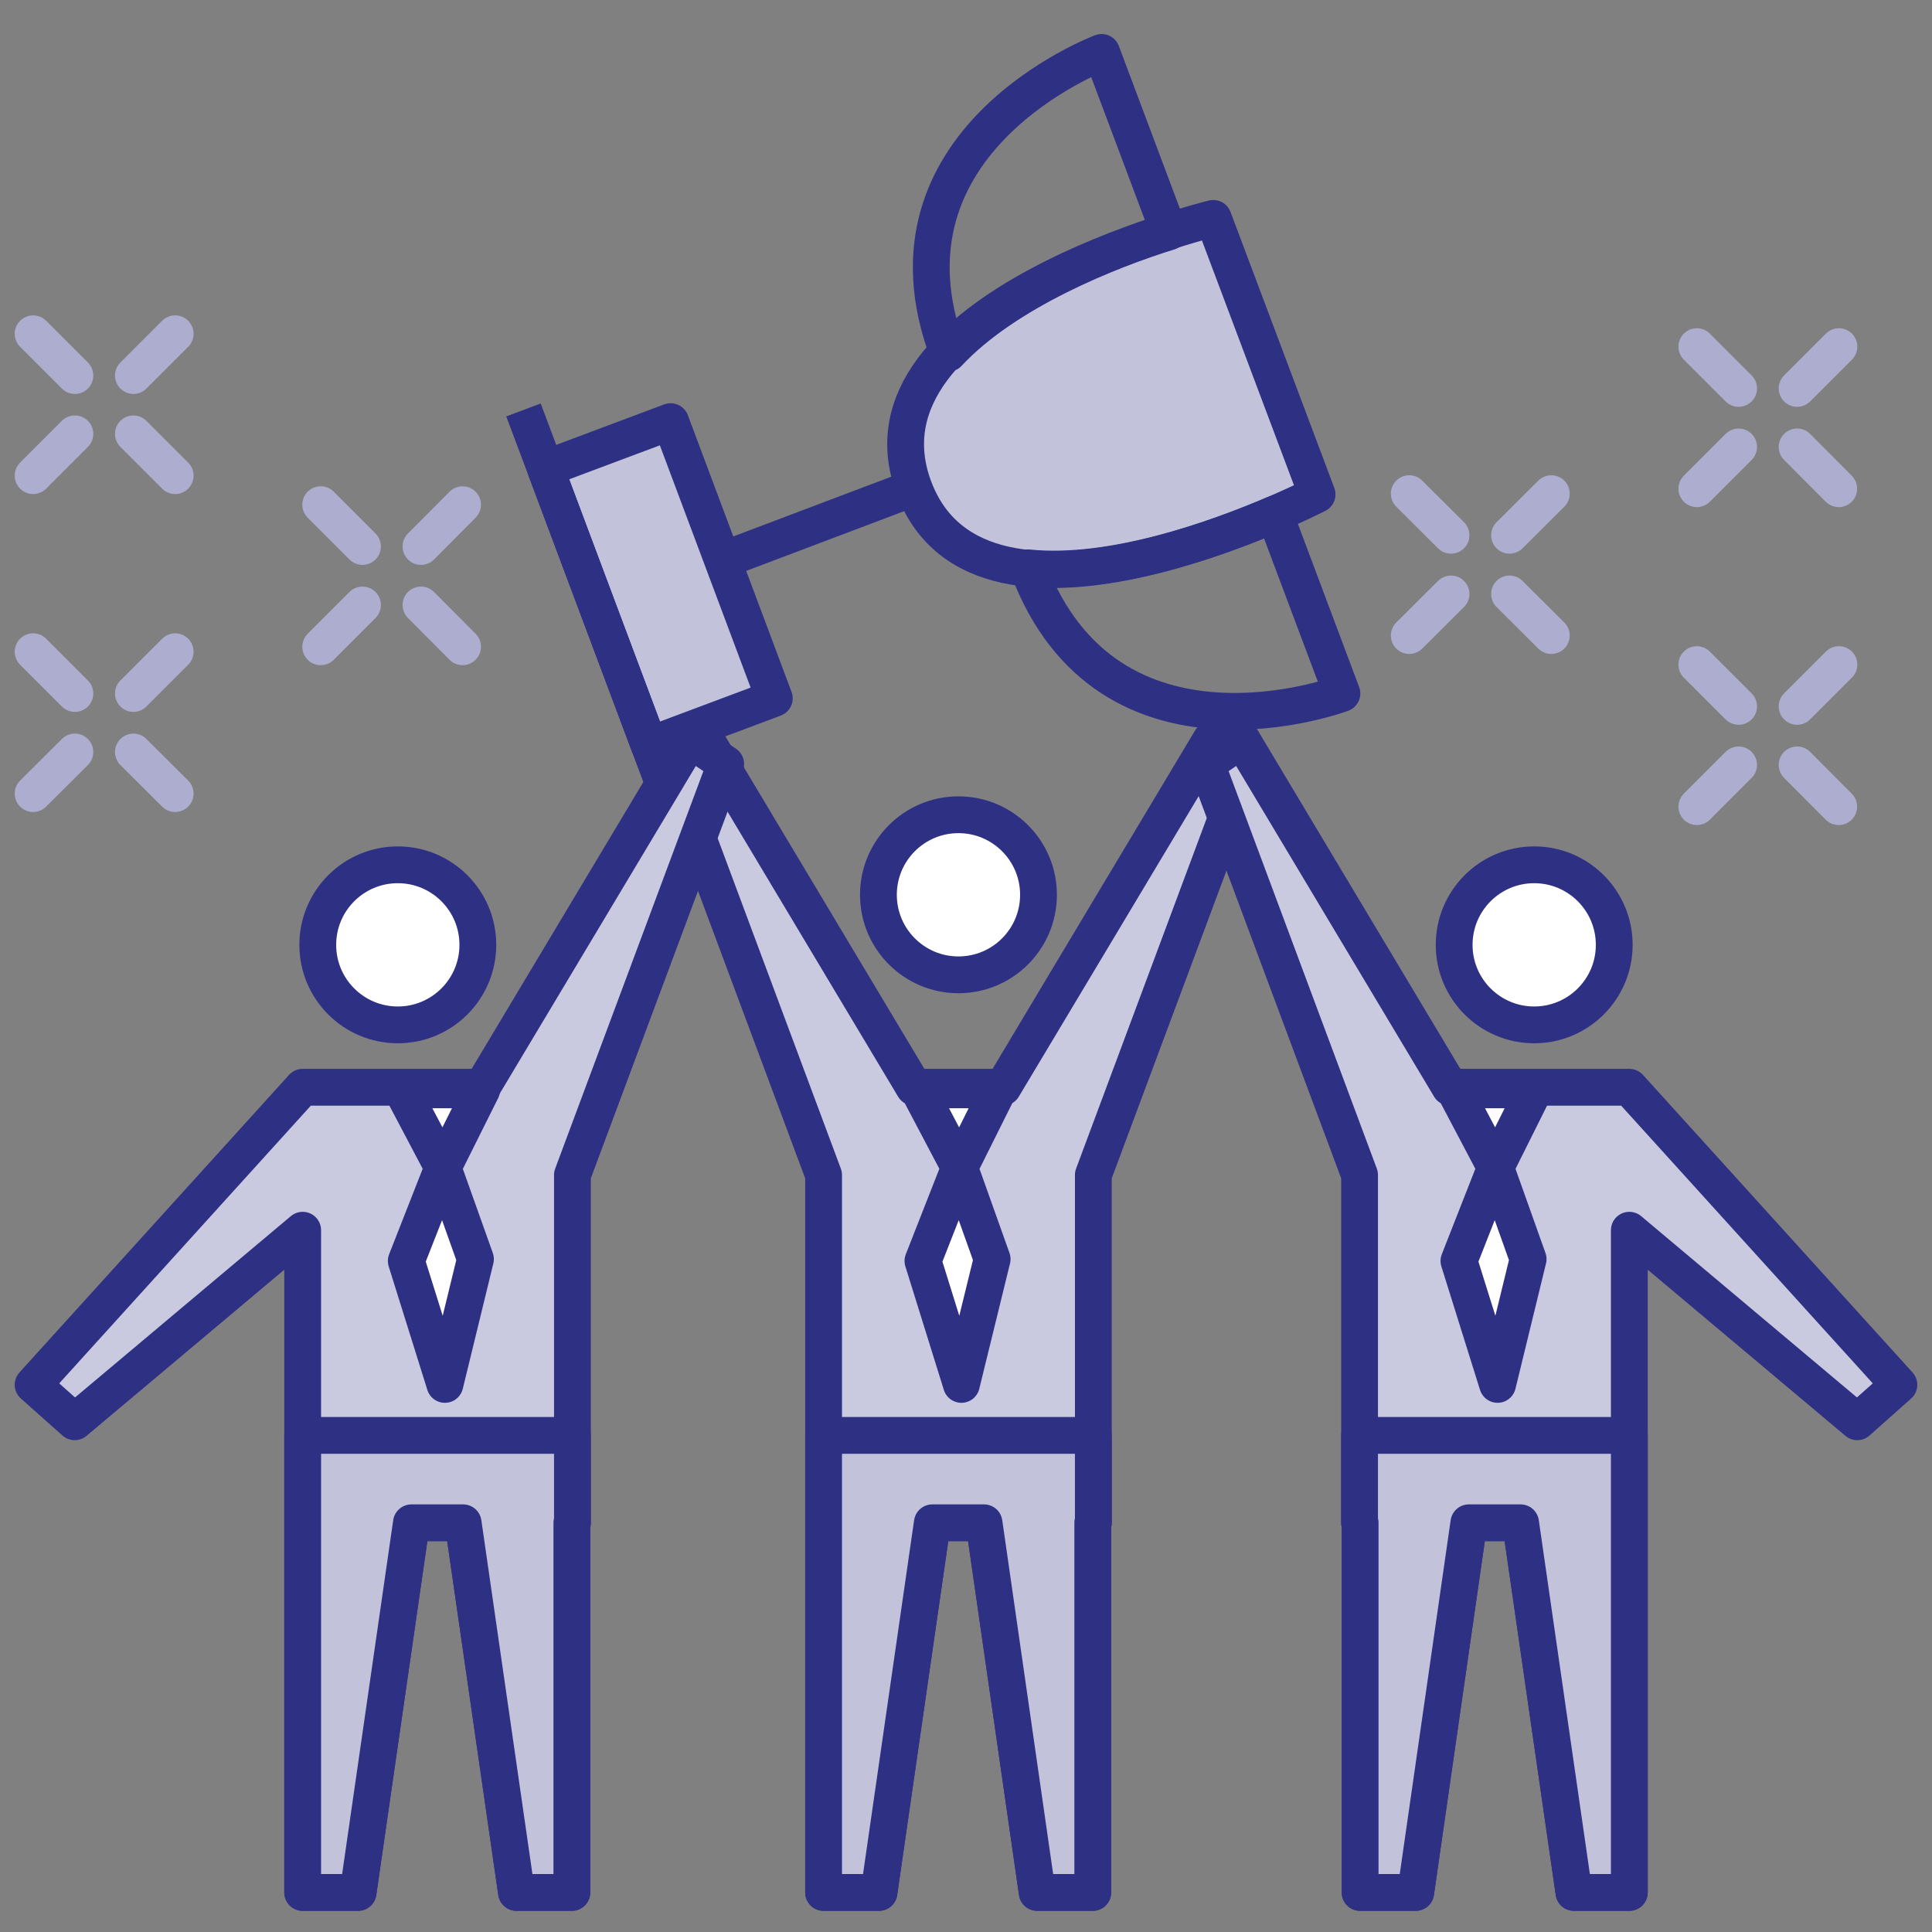 <svg id="Layer_1" data-name="Layer 1" xmlns="http://www.w3.org/2000/svg" viewBox="0 0 105 105"><rect x="0" y="0" width="105" height="105" fill="#808080" stroke="none"/><defs><style>.cls-1{fill:#c2c3db}.cls-1,.cls-2,.cls-4,.cls-5{stroke:#2e3084;stroke-linejoin:round;stroke-width:2px}.cls-2{fill:none}.cls-4{fill:#fff}.cls-5{fill:#c9c9df}</style></defs><path class="cls-1" d="M71.58 26.87l-5.64-15S46 16.72 49.67 26.51s21.91.36 21.91.36z"/><path class="cls-2" d="M49.67 26.51l-10.92 4.13"/><path class="cls-1" transform="rotate(-20.54 35.864 31.722)" d="M32.24 23.68h7.26v16.06h-7.26z"/><path class="cls-2" d="M28.45 22.28l8.11 21.63m32.71-15.97c-3.12 1.34-8.82 3.39-13.4 2.92 4.35 11.6 17.06 6.83 17.06 6.83zM63.53 12.6c-3.23 1-8.87 3.24-12 6.6-4.38-11.59 8.34-16.35 8.34-16.35z"/><path d="M25.14 27.43l-2.26 2.27m-3.18 3.18l-2.27 2.27m0-7.72l2.27 2.27m3.18 3.18l2.26 2.27m-15.62.27l-2.27 2.27m-3.18 3.18L1.8 43.13m0-7.71l2.27 2.27m3.18 3.18l2.27 2.26m0-24.99l-2.27 2.27m-3.18 3.17L1.8 25.85m0-7.71l2.27 2.27m3.18 3.17l2.27 2.27m67.07 8.69l2.27-2.26m3.18-3.19l2.27-2.26m0 7.71l-2.27-2.26m-3.18-3.19l-2.27-2.26m15.63-.27l2.27-2.27m3.18-3.18l2.27-2.27m-.01 7.72l-2.26-2.27m-3.18-3.18l-2.27-2.27m0 25l2.27-2.27m3.18-3.18l2.27-2.27m-.01 7.72l-2.26-2.27m-3.18-3.18l-2.27-2.27" stroke="#adaecf" stroke-linecap="round" fill="none" stroke-linejoin="round" stroke-width="2"/><circle class="cls-4" cx="52.09" cy="48.63" r="4.35"/><path class="cls-5" d="M65.81 40.21l-11.3 18.88h-4.84l-11.3-18.88-1.94 1.31 8.33 22.34v38.99h3.01l2.9-20.09h2.81l2.89 20.09h3.02V82.76h.03v-18.9l8.33-22.34-1.94-1.31z"/><path class="cls-1" d="M44.76 78.01v24.84h3.01l2.9-20.09h2.81l2.89 20.09h3.02V82.76h.03v-4.75H44.76z"/><circle class="cls-4" cx="21.62" cy="51.35" r="4.35"/><path class="cls-5" d="M37.5 40.21L26.2 59.09h-9.75L1.8 75.26l2.26 2.01 12.39-10.41v35.99h3.01l2.9-20.09h2.81l2.9 20.09h3.01V82.76h.03v-18.9l8.33-22.34-1.94-1.31z"/><path class="cls-1" d="M16.45 78.01v24.84h3.01l2.9-20.09h2.81l2.9 20.09h3.01V82.76h.03v-4.75H16.45z"/><circle class="cls-4" cx="83.38" cy="51.35" r="4.35"/><path class="cls-5" d="M67.5 40.21l11.3 18.88h9.75l14.65 16.17-2.26 2.01-12.39-10.41v35.99h-3.01l-2.9-20.09h-2.81l-2.89 20.09h-3.02V82.76h-.03v-18.9l-8.33-22.34 1.94-1.31z"/><path class="cls-1" d="M88.55 78.01v24.84h-3.01l-2.9-20.09h-2.81l-2.89 20.09h-3.02V82.76h-.03v-4.75h14.66z"/><path class="cls-4" d="M24.07 63.46l-1.99 5.07 2.1 6.71 1.66-6.81-1.77-4.97zm-2.23-4.23l2.23 4.23 2.11-4.23h-4.34zm30.31 4.23l-1.99 5.07 2.09 6.71 1.67-6.81-1.77-4.97zm-2.23-4.23l2.23 4.23 2.11-4.23h-4.34zm31.36 4.23l-1.99 5.07 2.1 6.71 1.66-6.81-1.77-4.97zm-2.23-4.23l2.23 4.23 2.11-4.23h-4.34z"/></svg>